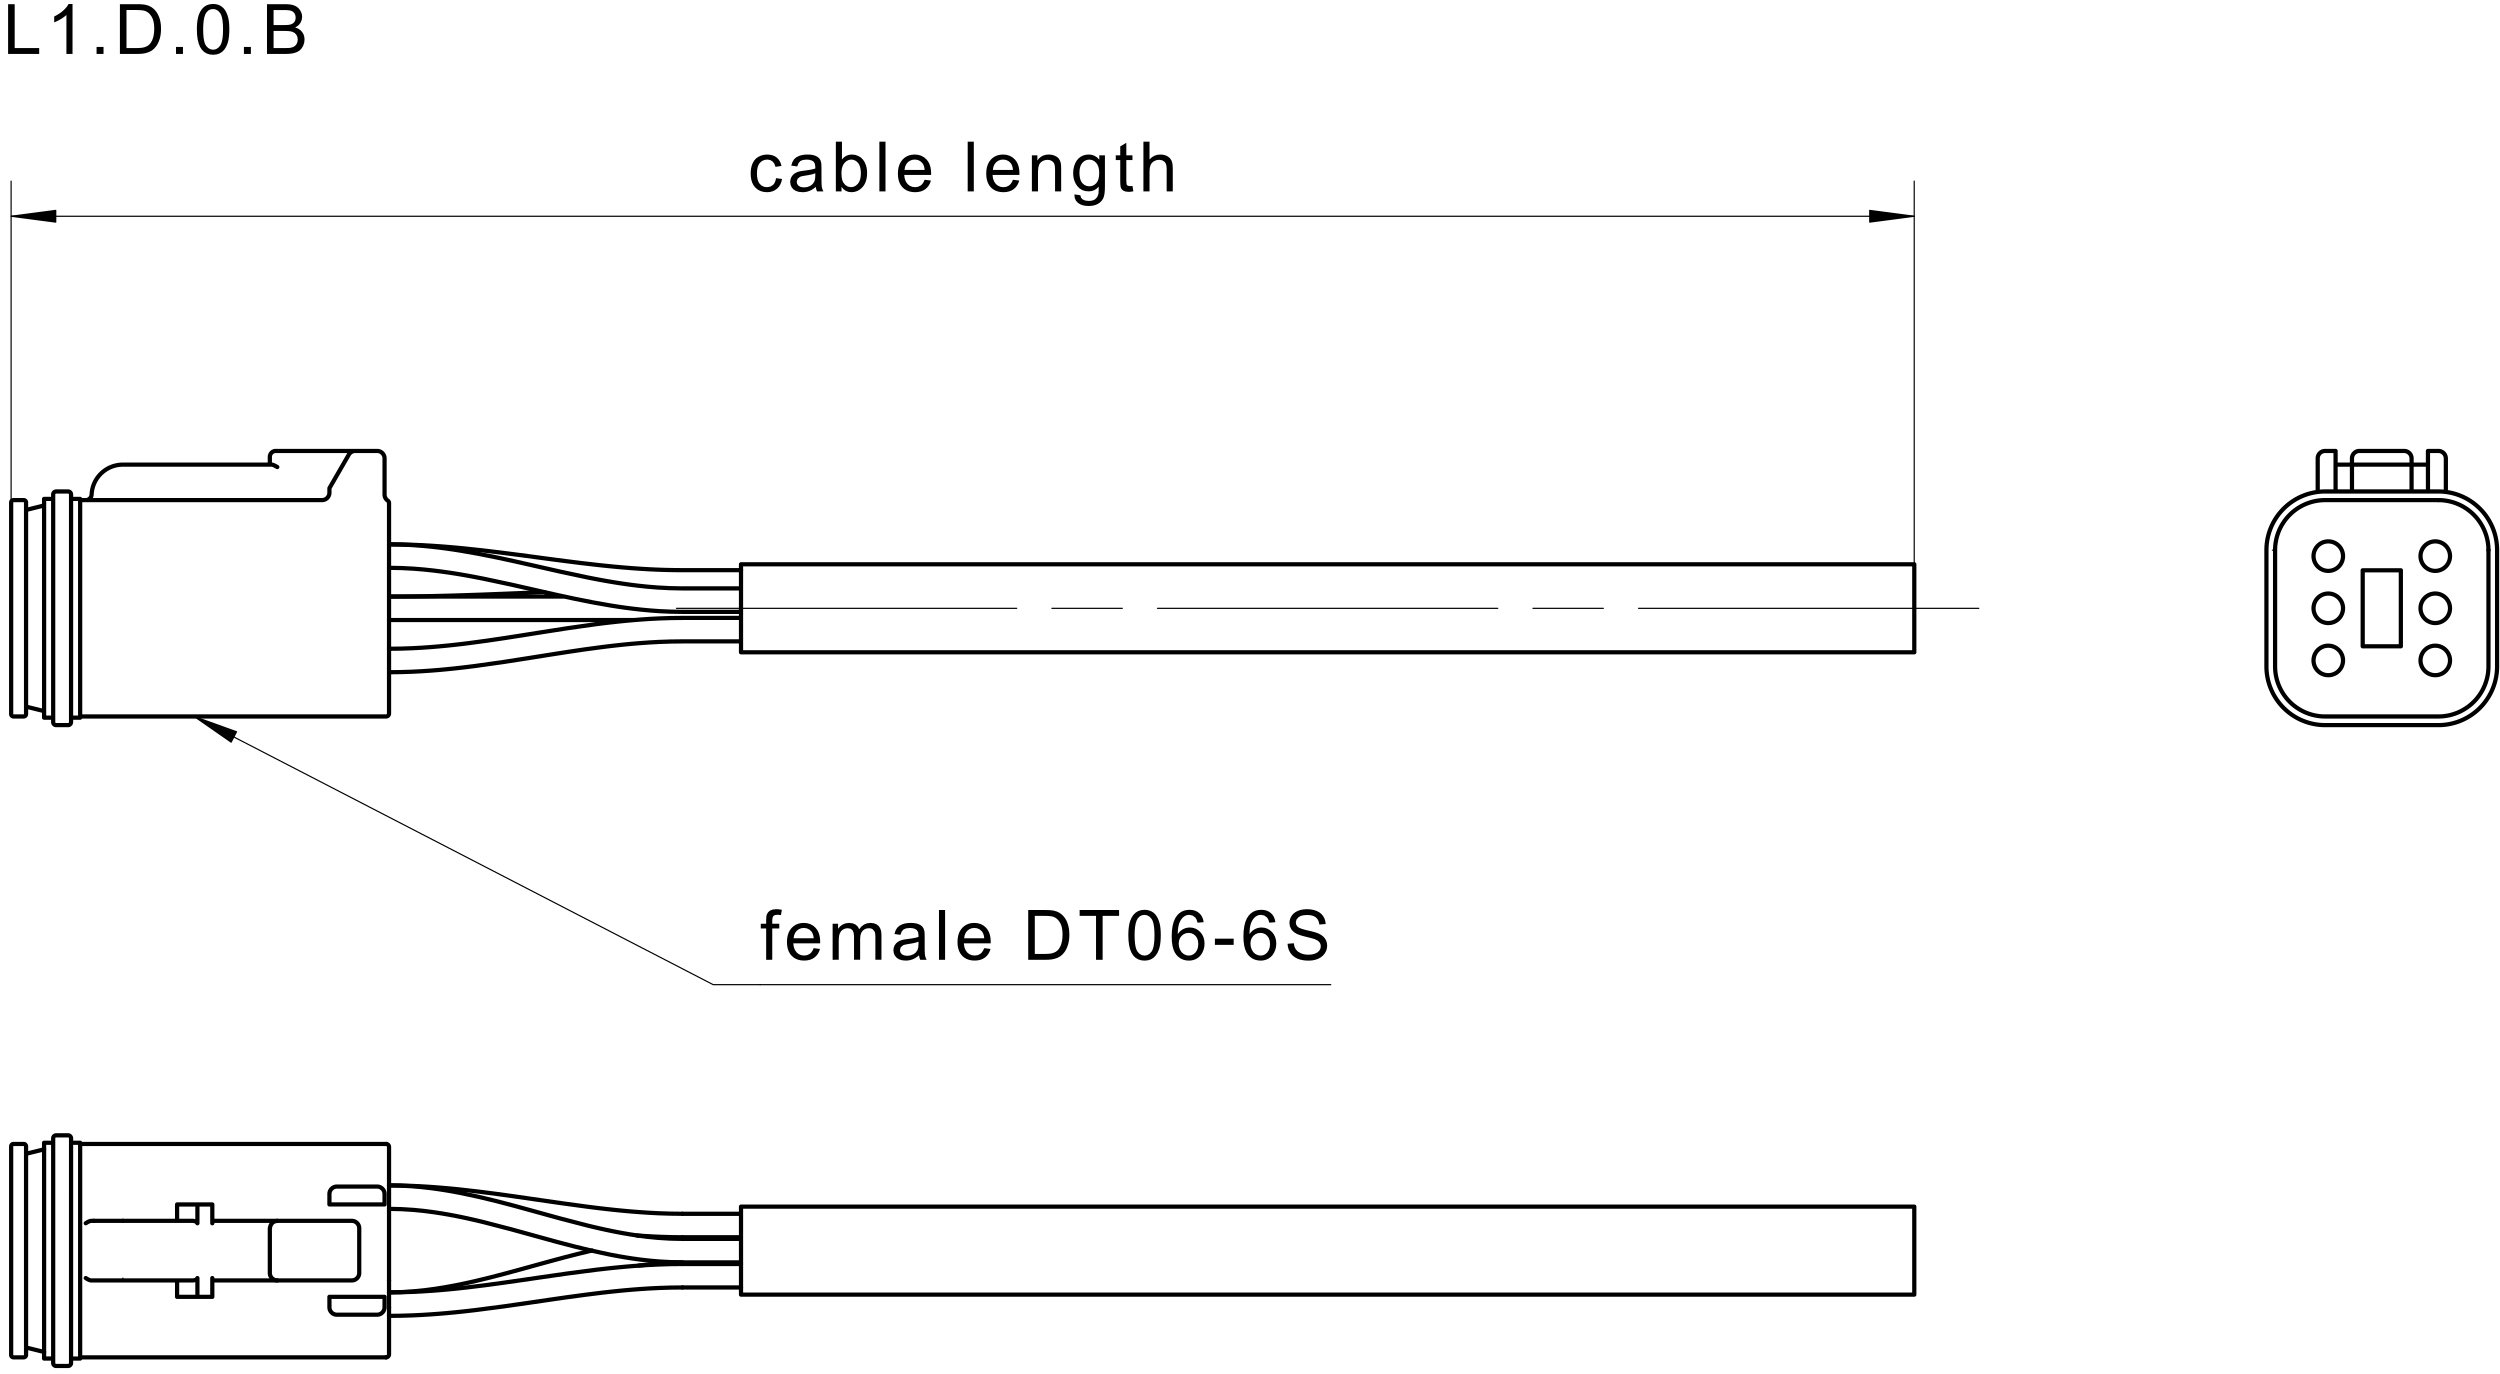 <svg fill="#000000" viewBox="0 0 402.67 221.33" xmlns="http://www.w3.org/2000/svg"><path d="m122.43 158.6h-7.558m0 0-83.587-43.195m0 1e-3 5.947 4.136m0 0 0.868-1.68m0 0-6.815-2.456m5.984 4.063-0.548-0.283m0.548 0.283-0.548-0.283m0.636 0.114-1.845-0.955m1.935 0.784-3.142-1.623m3.229 1.451-4.437-2.29m4.525 2.121-5.732-2.962m6.172 2.109-0.549-0.285m0.549 0.285-0.549-0.285m0.46 0.455-1.843-0.952m1.755 1.124-3.139-1.624m3.053 1.793-4.438-2.292m4.35 2.463-5.733-2.963" fill="none" stroke="#000" stroke-linecap="round" stroke-linejoin="round" stroke-miterlimit="10" stroke-width=".189"/><path d="M123.405 154.588v-5.039h-.868v-.765h.868v-.619l.027-.51.077-.358.196-.346.302-.272.432-.179.575-.061.437.024.48.074-.147.858-.299-.04-.28-.015-.384.048-.25.144-.14.275-.047.44v.537h1.132v.765h-1.132v5.039M131.056 152.719l1.016.126-.145.419-.198.372-.248.321-.3.27-.348.216-.393.153-.437.092-.483.03-.49-.03-.445-.093-.405-.156-.361-.22-.322-.282-.266-.34-.21-.39-.148-.44-.09-.491-.028-.54.029-.561.09-.507.151-.454.212-.402.272-.35.32-.291.355-.227.39-.163.428-.096.462-.033.557.05.503.149.448.247.395.347.266.343.206.395.147.445.089.497.03.55-.007.262h-4.327l.084.588.181.489.276.389.35.282.405.17.458.055.502-.071.422-.212.237-.227.202-.303zm-3.23-1.59h3.24l-.07-.448-.124-.366-.177-.286-.344-.314-.407-.19-.468-.064-.428.051-.381.15-.334.253-.26.336-.169.405-.079.472M134.11 154.588v-5.804h.878v.814l.319-.383.409-.3.484-.196.55-.067.585.067.468.2.354.322.231.428.37-.445.423-.317.474-.19.526-.065.532.053.442.162.354.266.258.375.156.49.05.606v3.984h-.978v-3.657l-.023-.506-.075-.341-.345-.42-.273-.119-.316-.04-.387.046-.337.135-.294.229-.224.324-.134.434-.046.543v3.372h-.984v-3.772l-.06-.573-.18-.41-.317-.247-.47-.08-.4.054-.37.164-.303.27-.206.369-.088.322-.052.404-.018.487v3.012M148.021 153.872l-.36.279-.35.22-.344.157-.343.106-.361.064-.378.02-.588-.05-.49-.154-.392-.26-.286-.34-.17-.4-.059-.457.05-.406.142-.37.225-.32.283-.247.337-.189.375-.134.363-.075 1.066-.147.479-.083.399-.086.321-.096.005-.256-.069-.512-.21-.336-.291-.185-.374-.11-.454-.038-.604.061-.424.186-.286.334-.201.524-.961-.132.173-.557.259-.438.366-.338.503-.247.399-.115.438-.069.479-.024.464.02.404.059.34.096.403.198.28.246.186.297.12.37.038.351.012.555.004 1.935.01.497.02.372.026.247.096.353.156.34h-1.028l-.126-.332zm-.081-2.197l-.301.105-.368.096-.435.09-.503.08-.518.094-.34.103-.388.322-.136.466.073.36.221.295.37.197.505.066.537-.063.474-.183.384-.296.266-.388.119-.412.04-.571v-.361M151.239 154.588h.984v-8.013h-.984zM158.523 152.719l1.016.126-.146.419-.197.372-.248.321-.3.27-.348.216-.393.153-.438.092-.482.03-.488-.03-.447-.093-.404-.156-.363-.22-.321-.282-.267-.34-.209-.39-.148-.44-.09-.491-.029-.54.03-.561.09-.507.152-.454.211-.402.27-.35.32-.291.357-.227.39-.163.428-.096.463-.033.555.05.502.149.45.247.396.347.265.343.207.395.146.445.09.497.029.55-.005.262h-4.33l.086.588.18.489.276.389.35.282.406.17.457.055.501-.071.423-.212.237-.227.203-.303zm-3.23-1.59h3.24l-.07-.448-.124-.366-.178-.286-.344-.314-.405-.19-.47-.064-.427.051-.38.15-.335.253-.26.336-.17.405-.077.472M165.613 154.588v-8.012h2.76l.574.012.476.039.376.064.437.134.39.191.349.248.297.287.256.324.216.362.176.399.139.43.098.46.06.491.02.522-.013.442-.04.419-.067.39-.093.366-.156.444-.183.388-.209.337-.35.412-.38.315-.437.23-.521.169-.39.076-.429.046-.465.015zm1.06-.945h1.711l.49-.016.413-.051.337-.081.407-.178.314-.237.234-.28.194-.337.158-.394.118-.455.071-.517.024-.576-.027-.592-.077-.517-.13-.448-.182-.37-.292-.403-.335-.303-.373-.203-.341-.09-.459-.056-.572-.018h-1.683v6.122M176.536 154.588v-7.067h-2.64v-.945h6.352v.945h-2.65v7.067M181.737 150.637l.012-.546.035-.503.057-.456.082-.412.104-.368.228-.536.289-.445.352-.357.419-.262.485-.157.55-.052.413.029.376.088.342.145.306.198.268.25.23.302.196.348.166.397.134.445.08.38.056.443.034.504.012.565-.012.542-.035.5-.057.454-.083.414-.103.37-.225.532-.29.446-.354.36-.417.261-.484.157-.554.052-.548-.052-.486-.157-.424-.259-.362-.362-.285-.451-.221-.55-.159-.653-.095-.753zm1.012 0l.018.736.054.631.092.525.13.422.164.314.333.362.381.217.428.072.427-.073.38-.219.33-.364.167-.315.131-.42.092-.524.057-.63.018-.734-.018-.739-.057-.631-.092-.527-.13-.419-.167-.314-.332-.36-.382-.218-.434-.072-.422.064-.36.191-.3.319-.184.342-.142.443-.102.541-.06.64-.02.74M193.87 148.537l-.98.078-.158-.5-.213-.342-.446-.316-.537-.106-.443.065-.384.199-.288.26-.244.33-.201.398-.116.36-.087.43-.053.496-.021.567.253-.33.29-.267.325-.207.349-.145.359-.088.369-.028.473.045.438.136.4.228.362.316.303.39.217.44.13.493.045.547-.037.491-.111.468-.18.446-.244.397-.296.33-.352.263-.396.19-.43.115-.463.04-.475-.038-.437-.107-.402-.181-.364-.252-.329-.324-.279-.41-.218-.505-.155-.595-.093-.69-.031-.785.035-.88.102-.776.171-.675.241-.575.31-.472.32-.33.361-.258.404-.184.445-.11.486-.036.452.033.408.099.365.165.321.233.274.29.212.341.152.392zm-4.02 3.455l.055.497.159.475.261.41.347.3.397.182.416.06.396-.056.358-.167.318-.28.248-.376.15-.454.05-.536-.049-.515-.147-.435-.246-.357-.322-.267-.37-.16-.423-.053-.423.054-.377.16-.332.266-.257.35-.156.418-.052.484M195.681 152.183h3.023v-.99h-3.023zM205.424 148.537l-.979.078-.158-.5-.212-.342-.447-.316-.537-.106-.442.065-.385.199-.288.26-.243.33-.2.398-.118.36-.087.43-.053.496-.022.567.256-.33.29-.267.325-.207.348-.145.357-.088.371-.028.473.045.436.136.4.228.363.316.304.39.217.44.131.493.043.547-.038.491-.108.468-.182.446-.243.397-.297.33-.351.263-.397.19-.43.115-.464.04-.473-.038-.437-.107-.402-.181-.365-.252-.33-.324-.278-.41-.217-.505-.155-.595-.093-.69-.031-.785.035-.88.102-.776.171-.675.241-.575.308-.472.322-.33.361-.258.403-.184.445-.11.487-.036.45.033.41.099.364.165.322.233.274.29.212.341.15.392zm-4.017 3.455l.053.497.16.475.261.41.346.3.397.182.417.06.396-.056.358-.167.318-.28.248-.376.151-.454.05-.536-.05-.515-.148-.435-.247-.357-.32-.267-.372-.16-.422-.053-.422.054-.377.16-.332.266-.259.35-.154.418-.052.484M207.384 152.015l1-.088.117.548.211.441.333.347.476.276.379.13.41.079.44.025.573-.045.5-.135.404-.213.285-.279.172-.33.056-.357-.055-.354-.164-.303-.289-.261-.432-.215-.301-.098-.475-.13-.65-.16-.511-.132-.427-.128-.347-.124-.262-.118-.351-.216-.285-.248-.222-.28-.209-.474-.07-.525.038-.397.115-.376.192-.359.264-.325.336-.267.405-.212.457-.152.49-.09.524-.031.57.033.523.096.475.16.42.221.35.28.279.342.208.388.13.42.057.454-1.018.076-.098-.465-.186-.383-.273-.3-.364-.216-.464-.129-.565-.043-.584.04-.468.118-.354.197-.328.388-.109.46.079.393.233.317.215.14.337.143.46.145.584.146.597.141.495.13.393.124.291.114.425.234.346.273.261.312.187.345.11.38.038.412-.042.419-.121.403-.204.386-.28.348-.352.294-.423.239-.474.172-.515.105-.552.034-.521-.02-.479-.06-.435-.098-.39-.14-.454-.246-.384-.317-.316-.387-.233-.445-.145-.481" fill-rule="evenodd"/><path d="m122.43 158.6h91.915m-105.39-60.619h54.803m5.67 0h11.339m5.668 0h54.803m5.67 0h11.338m5.67 0h54.803m-316.93-17.039v-51.774m306.53 61.727v-61.728m-306.53 5.67h306.53" fill="none" stroke="#000" stroke-linecap="round" stroke-linejoin="round" stroke-miterlimit="10" stroke-width=".189"/><path d="M124.998 28.7l.967.125-.11.474-.171.417-.236.367-.297.31-.344.247-.382.176-.418.105-.458.036-.565-.049-.51-.145-.45-.243-.393-.339-.26-.341-.202-.392-.144-.447-.086-.501-.03-.555.02-.456.059-.425.097-.397.136-.367.243-.43.316-.353.387-.272.438-.197.463-.119.487-.04.452.031.408.09.365.15.322.21.353.363.257.451.161.543-.957.146-.19-.512-.297-.368-.38-.22-.456-.074-.465.06-.401.178-.342.298-.202.304-.146.381-.086.46-.03.537.028.546.084.464.14.386.196.304.33.295.389.177.45.059.533-.09.436-.265.226-.28.164-.364M131.396 30.11l-.36.28-.352.217-.343.158-.344.107-.36.064-.377.021-.59-.052-.489-.156-.393-.257-.285-.341-.171-.4-.057-.456.049-.407.143-.37.225-.318.283-.25.337-.187.373-.135.364-.076 1.067-.147.479-.08.398-.088.322-.096.005-.256-.07-.513-.21-.335-.29-.185-.375-.11-.455-.038-.603.061-.424.184-.286.336-.2.523-.962-.132.174-.556.257-.437.368-.338.501-.248.4-.114.439-.07.479-.024.464.02.402.058.342.097.402.199.28.244.186.298.12.37.038.352.012.554.005 1.935.01.497.019.372.026.246.095.354.157.34h-1.028l-.126-.332zm-.081-2.198l-.301.105-.369.098-.436.088-.502.081-.517.092-.34.105-.389.322-.137.465.074.36.222.296.368.196.507.065.536-.061.474-.184.385-.297.266-.386.119-.413.04-.57v-.362M135.543 30.825h-.914v-8.012h.984v2.859l.334-.343.376-.244.418-.146.463-.05.521.055.49.165.437.258.35.348.277.429.209.51.097.377.059.394.019.411-.028.57-.09.515-.148.462-.206.406-.266.354-.386.356-.424.253-.463.153-.497.052-.486-.054-.432-.16-.374-.268-.32-.376zm-.012-2.945l.032.63.094.503.159.375.345.421.42.254.492.085.411-.063.37-.185.334-.31.205-.315.147-.384.088-.452.03-.522-.029-.53-.085-.458-.141-.381-.199-.308-.32-.301-.363-.18-.404-.06-.412.062-.37.188-.334.312-.205.311-.147.373-.088.436-.03.499M141.64 30.825h.984v-8.012h-.984zM148.924 28.956l1.016.125-.145.422-.198.37-.248.32-.3.271-.348.216-.392.153-.438.092-.484.032-.488-.032-.447-.094-.404-.156-.363-.218-.32-.282-.268-.339-.208-.39-.149-.442-.09-.49-.029-.54.031-.56.09-.509.151-.454.212-.402.271-.35.32-.292.355-.226.392-.162.426-.096.464-.034.555.05.503.149.448.248.397.347.264.342.207.394.148.446.088.498.03.549-.006.263h-4.328l.085.588.179.488.277.388.35.282.406.17.457.057.502-.072.422-.213.238-.227.201-.301zm-3.23-1.59h3.24l-.07-.447-.124-.367-.177-.285-.344-.316-.407-.19-.468-.062-.428.05-.38.151-.335.252-.261.337-.168.404-.079.472M155.865 30.825h.984v-8.012h-.984zM163.15 28.956l1.015.125-.145.422-.196.37-.25.32-.3.271-.347.216-.392.153-.438.092-.484.032-.488-.032-.446-.094-.404-.156-.363-.218-.321-.282-.267-.339-.21-.39-.147-.442-.09-.49-.029-.54.03-.56.091-.509.15-.454.212-.402.272-.35.318-.292.355-.226.393-.162.427-.096.463-.034.556.05.501.149.45.248.395.347.266.342.206.394.148.446.088.498.03.549-.006.263h-4.329l.085.588.18.488.276.388.352.282.404.17.458.057.501-.072.423-.213.237-.227.203-.301zm-3.231-1.59h3.241l-.07-.447-.125-.367-.177-.285-.344-.316-.407-.19-.468-.062-.428.05-.38.151-.334.252-.26.337-.17.404-.078.472M166.203 30.825v-5.804h.885v.826l.279-.346.324-.266.369-.192.415-.115.461-.039.503.048.458.144.387.216.275.276.185.335.12.392.041.376.014.58v3.57h-.983v-3.531l-.03-.526-.085-.37-.16-.271-.25-.204-.316-.137-.368-.044-.4.044-.363.133-.324.221-.252.346-.15.504-.051.664v3.17M173.05 31.307l.955.142.114.382.22.262.433.206.567.068.421-.03.352-.092.281-.152.312-.328.192-.437.042-.273.024-.422.004-.568-.342.334-.382.237-.422.141-.46.048-.565-.053-.497-.163-.43-.269-.361-.379-.236-.358-.184-.387-.13-.415-.08-.441-.026-.47.033-.54.1-.51.167-.48.23-.435.29-.362.35-.29.403-.213.45-.128.49-.043.492.052.446.156.401.26.356.364v-.7h.908v5.018l-.017.628-.052.529-.087.43-.124.331-.217.352-.292.299-.364.244-.428.184-.491.11-.552.035-.493-.029-.446-.088-.393-.148-.345-.205-.354-.362-.206-.469zm.813-3.488l.028.533.085.455.143.378.198.302.328.29.379.175.43.059.427-.058.379-.173.33-.288.2-.299.145-.373.086-.447.028-.521-.029-.5-.09-.435-.149-.368-.206-.304-.336-.3-.379-.181-.423-.06-.416.06-.37.179-.328.297-.202.297-.144.363-.086.427-.028.492M182.404 29.945l.141.87-.393.065-.35.021-.475-.041-.355-.127-.252-.196-.164-.248-.067-.252-.04-.388-.013-.524v-3.338h-.721v-.766h.721v-1.438l.979-.59v2.028h.989v.766h-.99v3.393l.049.541.17.192.339.071M184.167 30.825v-8.012h.984v2.875l.366-.35.412-.249.458-.149.501-.05.412.029.373.085.336.143.407.301.27.399.117.342.069.435.023.524v3.677h-.984v-3.677l-.036-.448-.108-.357-.179-.267-.384-.255-.517-.084-.426.058-.4.172-.328.264-.218.348-.124.461-.04.61v3.175" fill-rule="evenodd"/><path d="m1.797 34.832 7.18 0.944m0 0v-1.89m0 1e-3 -7.18 0.945m7.18 0.912h-0.253m0.253 0h-0.253m0.253-0.096h-0.982m0.982-0.096h-1.712m1.712-0.096h-2.441m2.441-0.096h-3.17m3.17-0.096h-3.897m3.897-0.096h-4.627m4.627-0.096h-5.357m5.357-0.096h-6.086m6.086-0.096h-6.816m6.816-0.96h-0.253m0.253 0h-0.253m0.253 0.096h-0.982m0.982 0.096h-1.712m1.712 0.096h-2.441m2.441 0.096h-3.17m3.17 0.096h-3.897m3.897 0.096h-4.627m4.627 0.096h-5.357m5.357 0.096h-6.086m6.086 0.096h-6.816m306.17 0.048-7.18-0.945m0 0v1.889m0 0 7.18-0.944m-7.18-0.912h0.253m-0.253 0h0.253m-0.253 0.096h0.982m-0.982 0.096h1.711m-1.711 0.096h2.44m-2.44 0.096h3.17m-3.17 0.096h3.9m-3.9 0.096h4.629m-4.629 0.096h5.357m-5.357 0.096h6.087m-6.087 0.096h6.815m-6.815 0.96h0.253m-0.253 0h0.253m-0.253-0.096h0.982m-0.982-0.096h1.711m-1.711-0.096h2.44m-2.44-0.096h3.17m-3.17-0.096h3.9m-3.9-0.096h4.629m-4.629-0.096h5.357m-5.357-0.096h6.087m-6.087-0.096h6.815" fill="none" stroke="#000" stroke-linecap="round" stroke-linejoin="round" stroke-miterlimit="10" stroke-width=".189"/><path d="M1.305 8.684V.672h1.06v7.067H6.31v.945M11.681 8.684h-.983v-6.27l-.262.226-.31.227-.363.226-.37.207-.344.17-.318.131V2.65l.4-.204.373-.224.347-.245.322-.267.372-.364.293-.356.21-.35h.633M15.555 8.684h1.12v-1.12h-1.12zM19.314 8.684V.672h2.76l.574.012.475.039.377.064.436.133.392.19.347.25.297.287.256.325.216.361.176.399.14.43.099.462.058.49.02.52-.013.442-.04.419-.067.392-.093.365-.155.443-.183.39-.209.336-.349.412-.383.316-.436.23-.521.169-.39.076-.427.045-.467.015zm1.06-.945h1.71l.49-.018.412-.048.34-.082.406-.178.315-.238.232-.279.194-.337.158-.395.118-.456.07-.515.025-.576-.025-.592-.079-.518-.13-.446-.182-.373-.292-.403-.334-.301-.374-.203-.342-.092-.457-.053-.572-.02h-1.684v6.123M28.35 8.684h1.12v-1.12h-1.12zM31.71 4.732l.011-.545.035-.502.059-.457.08-.413.105-.367.227-.535.29-.446.352-.358.419-.261.485-.157.55-.052.413.029.376.087.343.146.305.198.267.249.23.301.196.35.166.396.136.446.078.38.058.443.033.503.012.565-.012.543-.036.498-.057.456-.082.414-.104.368-.225.533-.29.447-.354.36-.416.26-.485.158-.552.052-.548-.052-.487-.156-.424-.26-.361-.364-.286-.45-.222-.55-.158-.652-.096-.752zm1.011 0l.02.737.054.631.091.525.129.422.165.314.334.362.38.216.429.072.428-.072.377-.219.332-.364.167-.316.13-.419.092-.524.056-.63.019-.735-.019-.737-.056-.634-.092-.525-.13-.42-.167-.313-.332-.362-.383-.216-.435-.073-.42.064-.36.192-.3.319-.183.342-.143.442-.101.541-.062.641-.02.739M39.288 8.684h1.12v-1.12h-1.12zM43.003 8.684V.672h3.006l.572.027.49.082.408.135.345.19.29.251.235.31.176.34.106.352.034.362-.07.499-.209.47-.217.282-.28.244-.344.205.447.175.372.243.296.309.219.363.13.404.044.446-.06.544-.18.506-.264.426-.32.316-.396.232-.484.167-.377.073-.43.044-.483.015zm1.06-4.645h1.733l.606-.024.405-.07.354-.16.253-.238.155-.315.052-.385-.048-.375-.142-.324-.234-.257-.313-.16-.293-.063-.407-.039-.52-.013h-1.601zm0 3.7h1.996l.437-.011.284-.028.336-.087.276-.132.224-.186.181-.256.118-.318.04-.36-.058-.418-.172-.358-.274-.282-.366-.183-.309-.076-.39-.044-.47-.016h-1.853v2.755" fill-rule="evenodd"/><path d="M109.905 99.527l-1.856.022-1.852.06-1.514.077-1.511.103-1.253.1-1.248.115-1.204.123-1.202.133-1.167.138-1.165.149-4.513.637-4.49.7-2.854.455-2.857.445-2.839.419-2.85.383-.87.109-.87.102-.917.103-.917.095-1.217.115-1.22.104-1.544.11-1.55.083-1.88.065-1.884.024M62.661 108.276l1.856-.024 1.852-.059 1.515-.078 1.51-.101 1.253-.1 1.248-.116 1.203-.122 1.2-.133 1.169-.139 1.165-.148 4.513-.637 4.491-.702 2.854-.454 2.858-.446 2.837-.419 2.851-.383.87-.108.87-.102.917-.102.918-.096 1.214-.116 1.22-.102 1.546-.11 1.55-.084 1.88-.064 1.884-.024M90.95 96.086H62.662M62.661 99.867h39.57M109.905 94.773l-1.989-.039-1.983-.102-1.608-.132-1.604-.17-1.236-.155-1.23-.174-.939-.144-.937-.154-.93-.16-.925-.168-.944-.18-.941-.186-4.494-.957-4.476-1.015-2.85-.642-2.86-.616-2.884-.575-2.9-.51-1.184-.185-1.186-.17-1.236-.158-1.238-.14-1.503-.141-1.504-.11-1.83-.08-1.833-.034M62.661 91.457l1.988.038 1.983.102 1.608.132 1.605.171 1.234.155 1.232.173.94.145.935.152.93.161.927.169.942.18.942.185 4.493.957 4.476 1.016 2.852.643 2.859.615 2.884.574 2.9.511 1.184.185 1.185.17 1.236.158 1.239.14 1.502.14 1.504.11 1.83.082 1.834.031M308.33 90.89H119.354M119.353 105.063h188.978M119.353 97.976v7.087M119.353 90.89v7.086M308.33 97.976v-7.087M308.33 105.063v-7.087M109.905 98.552h9.448M119.353 94.773h-9.448M109.905 103.307h9.448M119.353 99.527h-9.448" fill="none" stroke="#000" stroke-linecap="round" stroke-linejoin="round" stroke-miterlimit="10" stroke-width=".68"/><path d="M109.905 91.834l-1.241-.007-1.239-.024-.944-.028-.944-.038-.668-.03-.666-.035-.635-.038-.632-.04-.679-.046-.676-.05-1.438-.117-1.432-.132-1.408-.14-1.401-.152-2.367-.276-2.356-.295-2.328-.303-2.326-.311-2.96-.396-2.968-.381-2.994-.359-3.018-.32-1.228-.116-1.233-.107-1.276-.1-1.283-.088-1.541-.088-1.548-.068-1.904-.052-1.91-.021M119.353 91.834h-9.448M87.697 95.37l-1.246.051-3.007.126-3.008.12-3.02.116-3.025.1-1.224.038-1.226.034-1.262.031-1.264.029-1.508.026-1.51.022-1.868.017-1.868.006M8.565 88.616V79.64M9.045 79.16a.48.48 0 0 0-.48.48M9.045 79.16h1.92M9.045 116.793h1.92M10.964 116.793a.482.482 0 0 0 .481-.48h0M11.445 116.314v-8.977M8.565 107.337v-18.72M8.565 116.314c0 .263.215.48.48.48M8.565 116.314v-8.977M11.445 107.337v-18.72M11.445 79.64a.48.48 0 0 0-.48-.48M11.445 88.616V79.64M11.685 115.593a.24.24 0 0 0-.24.24M8.326 80.36a.24.24 0 0 0 .24-.24h0M8.565 115.833a.24.24 0 0 0-.24-.24M11.445 80.12c0 .132.107.24.24.24M7.102 115.593h1.224M7.102 115.593v-8.256M7.102 80.36h1.224M7.102 88.616V80.36M11.685 80.36h1.224M12.91 88.616V80.36M11.685 115.593h1.224M12.91 115.593v-8.256M7.102 107.337v-18.72M12.91 107.337v-18.72M62.661 107.337v7.584M62.181 115.401c.264 0 .48-.216.48-.48h0M62.661 81.033a.48.48 0 0 0-.206-.394M62.661 81.033v7.583M62.661 88.616v18.721M12.91 80.552H51.86M12.91 115.401H62.18M4.197 82.137l2.905-.721M4.197 113.816l2.905.721M51.861 80.552a1.2 1.2 0 0 0 1.2-1.2h0M61.94 79.653c0 .394.193.762.515.986M53.061 78.633v.719M57.217 72.633c-.427 0-.824.228-1.038.6M57.217 72.633h3.523M61.94 73.833a1.2 1.2 0 0 0-1.2-1.2M61.94 79.653v-5.82M56.179 73.233l-3.118 5.4M34.197 74.84h-2.4M44.421 72.633a.96.96 0 0 0-.96.96M44.661 75.224l-.054-.03-.054-.03-.053-.03-.052-.029-.052-.029-.05-.027-.051-.025-.047-.025-.046-.023-.045-.021-.042-.019-.04-.017-.038-.016-.035-.014-.034-.013-.032-.01-.03-.007-.028-.007-.027-.004-.024-.005-.024-.002-.022-.001M34.197 74.84h9.584M43.461 74.84v-1.247M44.421 72.633h12.796M31.797 74.84H19.791M13.814 80.552c.503 0 .92-.397.943-.901M14.748 80.552h-.934M19.79 74.84a5.04 5.04 0 0 0-5.033 4.81M4.197 107.337v7.37M4.197 88.616v-7.37M3.621 80.552h-1.44M2.181 115.401h1.44M1.797 88.616v18.721M4.197 88.616v18.721M2.181 80.552a.385.385 0 0 0-.384.385M1.797 80.937v7.68M1.797 115.016c0 .212.172.384.384.384M1.797 115.016v-7.679M4.197 80.937a.386.386 0 0 0-.383-.385M4.197 81.247v-.31M4.197 115.016v-.31M3.814 115.4c.21 0 .383-.172.383-.384h0M3.621 115.401h.193M3.621 80.552h.193" fill="none" stroke="#000" stroke-linecap="round" stroke-linejoin="round" stroke-miterlimit="10" stroke-width=".68"/><path d="M366.25 88.616h-.238" fill="none" stroke="#000" stroke-linecap="round" stroke-linejoin="round" stroke-miterlimit="10" stroke-width=".189"/><path d="m365.05 88.616v18.721m0 0a9.456 9.456 0 0 0 9.456 9.456m18.24 0a9.456 9.456 0 0 0 9.456-9.456h0m0 0v-18.72m-9.456-9.457h-18.24m0 37.633h18.24m-18.24-37.633c-5.223 0-9.456 4.235-9.456 9.456m37.152 0c0-5.221-4.233-9.456-9.456-9.456m-4.32-3.936a0.385 0.385 0 0 0-0.384-0.384m0.384 0.384v3.936m-9.216-4.32a0.385 0.385 0 0 0-0.384 0.384m0 3.936v-3.936m0.384-0.384h8.832m3.024 1.779v0.717m-14.88-0.717v0.717m14.88-2.496v1.779m-3.024-1.779h3.024m-14.88 0v1.779m0-1.779h3.024m0.816-2.207h-0.055l-0.054 4e-3 -0.055 7e-3 -0.053 8e-3 -0.054 0.01-0.053 0.014-0.053 0.017-0.052 0.018-0.05 0.022-0.05 0.023-0.05 0.025-0.046 0.028-0.047 0.03-0.045 0.032-0.044 0.034-0.042 0.035-0.04 0.039-0.038 0.04-0.038 0.042-0.034 0.043-0.034 0.045-0.029 0.046-0.028 0.048-0.027 0.05-0.024 0.05-0.021 0.052-0.021 0.053-0.016 0.053-0.014 0.054-0.012 0.054-9e-3 0.056-7e-3 0.056-4e-3 0.055-1e-3 0.057m9.6 0-1e-3 -0.057-3e-3 -0.055-7e-3 -0.056-0.01-0.056-0.011-0.054-0.015-0.054-0.017-0.053-0.019-0.053-0.021-0.052-0.024-0.05-0.027-0.05-0.028-0.048-0.03-0.046-0.034-0.045-0.033-0.043-0.037-0.042-0.039-0.04-0.041-0.039-0.042-0.035-0.044-0.034-0.045-0.032-0.045-0.03-0.048-0.028-0.05-0.025-0.049-0.023-0.05-0.022-0.053-0.018-0.053-0.017-0.053-0.013-0.054-0.011-0.054-8e-3 -0.054-7e-3 -0.053-4e-3h-0.056m-7.2 0h7.2m1.2 2.207v-1.007m-9.6 0v1.007m15.12 4.115v0.282m-17.76-0.604v-1.297m0-2.496v-1.607m-2.88 5.722v-5.122m20.64 0v5.122m-2.88 0.205v-0.527m-14.88 0.527v-0.527m14.88 0v-1.297m0-2.496v-1.607m-17.76 6.004v-0.282m1.2-6.322a1.2 1.2 0 0 0-1.2 1.2m20.64 0a1.2 1.2 0 0 0-1.2-1.2m-1.68 0h1.68m-1.68 0.6v-0.6m-16.56 0h1.68m0 0v0.6m24.624 15.383a8.064 8.064 0 0 0-8.064-8.064" fill="none" stroke="#000" stroke-linecap="round" stroke-linejoin="round" stroke-miterlimit="10" stroke-width=".68"/><path d="M392.748 115.401a8.065 8.065 0 0 0 8.064-8.064h0M374.508 80.552a8.064 8.064 0 0 0-8.064 8.064M366.444 107.337a8.065 8.065 0 0 0 8.064 8.064M374.508 80.552h18.24M366.444 88.616v18.721M392.244 91.952a2.376 2.376 0 1 0 0-4.752h0M375.012 87.2a2.376 2.376 0 0 0 0 4.752M375.012 104a2.376 2.376 0 0 0 0 4.752M380.556 104.097v-12.24M386.7 104.097h-6.144M386.7 91.857v12.24M380.556 91.857h6.144M392.244 100.352a2.376 2.376 0 1 0 0-4.752h0M392.244 95.6a2.376 2.376 0 0 0 0 4.752M375.012 95.6a2.376 2.376 0 0 0 0 4.752M375.012 100.352a2.376 2.376 0 1 0 0-4.752h0M392.244 108.752a2.376 2.376 0 1 0 0-4.752h0M392.244 104a2.376 2.376 0 0 0 0 4.752M375.012 108.752a2.376 2.376 0 1 0 0-4.752h0M392.244 87.2a2.376 2.376 0 0 0 0 4.752M375.012 91.952a2.376 2.376 0 1 0 0-4.752h0M400.812 88.616v18.721M392.748 115.401h-18.24M109.905 203.59l-1.86.02-1.855.057-1.517.072-1.512.092-1.253.093-1.25.105-1.203.114-1.202.121-1.167.13-1.165.134-4.506.588-4.482.645-2.848.418-2.852.409-2.833.387-2.848.352-.868.098-.87.095-.918.095-.918.086-1.218.108-1.223.094-1.547.101-1.554.077-1.885.06-1.89.021M62.661 211.943l1.859-.02 1.856-.056 1.516-.072 1.513-.094 1.252-.092 1.25-.106 1.204-.112 1.201-.123 1.167-.13 1.165-.135 4.507-.587 4.482-.644 2.848-.419 2.85-.41 2.834-.384 2.849-.354.867-.098.871-.093.917-.095.919-.088 1.217-.107 1.222-.095 1.549-.1 1.555-.078 1.884-.06 1.89-.022M109.905 199.545l-1.998-.045-1.992-.125-1.61-.161-1.605-.207-1.23-.188-1.225-.211-.938-.176-.934-.187-.929-.196-.925-.205-.943-.219-.94-.225-4.477-1.164-4.457-1.23-2.838-.78-2.85-.747-2.88-.696-2.9-.62-1.186-.226-1.19-.205-1.242-.193-1.244-.17-1.512-.17-1.516-.132-1.839-.1-1.844-.039M62.661 194.708l1.999.047 1.99.125 1.611.16 1.603.208 1.23.188 1.227.21.938.175.934.188.928.196.927.205.942.218.94.227 4.477 1.164 4.456 1.23 2.839.78 2.849.746 2.88.697 2.902.62 1.186.224 1.189.206 1.241.193 1.246.17 1.51.17 1.516.131 1.84.102 1.844.037M308.33 194.35H119.354M119.353 208.522h188.978M119.353 194.35v14.172M308.33 208.522V194.35M109.905 203.325h9.448M119.353 199.545h-9.448M109.905 199.281h9.448M119.353 195.503h-9.448" fill="none" stroke="#000" stroke-linecap="round" stroke-linejoin="round" stroke-miterlimit="10" stroke-width=".68"/><path d="M109.905 195.503l-1.954-.026-1.951-.063-1.593-.085-1.59-.108-1.233-.097-1.232-.112-.936-.092-.935-.098-.92-.1-.918-.107-.936-.114-.935-.117-4.49-.61-4.482-.649-2.861-.413-2.863-.397-2.924-.378-2.928-.334-.903-.094-.904-.087-.884-.08-.885-.073-1.008-.077-1.008-.068-1.33-.075-1.33-.058-1.656-.046-1.655-.017M102.605 198.995l1.328.09 1.331.076 1.33.058 1.655.045 1.656.017M109.905 207.37h9.448M119.353 203.59h-9.448M95.375 201.416l-.22.052-2.083.501-2.076.532-2.081.559-2.078.57-2.644.731-2.646.722-2.471.644-2.479.604-.782.178-.786.172-1.074.226-1.08.21-1.387.248-1.392.221-1.699.228-1.702.171-2.014.13-2.02.047M102.89 203.841l2.98-.338 2.015-.128 2.02-.05" fill="none" stroke="#000" stroke-linecap="round" stroke-linejoin="round" stroke-miterlimit="10" stroke-width=".68"/><path d="m109.9 203.58v-0.262m0-4.031v0.27" fill="none" stroke="#000" stroke-linecap="round" stroke-linejoin="round" stroke-miterlimit="10" stroke-width=".189"/><path d="M44.621 196.659l-.16.01-.152.035-.17.07-.156.095-.086.071-.077.076-.081.1-.072.11-.071.138-.056.146-.023.083-.019.083-.014.087-.008.086M43.461 205.036v.055l.004.054.007.055.01.052.009.055.014.053.016.054.02.05.02.05.023.051.025.05.028.046.03.048.031.044.035.044.036.042.038.04.04.038.043.038.042.034.044.033.048.03.048.03.05.025.05.024.052.021.052.02.052.016.056.015.055.012.054.009.056.007.056.003.056.002M56.661 206.236l.062-.002.06-.005.062-.008.062-.01.06-.015.058-.017.059-.02.055-.023.054-.024.054-.03.05-.03.048-.03.048-.036.044-.035.042-.037.04-.04.038-.04.036-.043.034-.042.03-.044.028-.045.027-.045.024-.047.023-.047.019-.046.017-.048.016-.048.013-.05.012-.048.008-.048.007-.05.006-.047.003-.05.001-.05M57.861 197.836l-.001-.05-.003-.049-.006-.049-.007-.05-.008-.047-.012-.05-.013-.048-.016-.048-.017-.048-.02-.046-.022-.048-.024-.046-.027-.045-.028-.045-.03-.043-.034-.044-.036-.041-.037-.042-.041-.038-.042-.038-.044-.036-.048-.034-.048-.032-.05-.031-.054-.027-.054-.025-.055-.022-.059-.02-.058-.02-.06-.013-.062-.01-.061-.008-.061-.006-.062-.001M57.861 205.036v-7.2M60.74 208.876h1.2M61.94 210.556v-1.68M60.74 211.756a1.2 1.2 0 0 0 1.2-1.2h0M61.94 192.316a1.2 1.2 0 0 0-1.2-1.2M61.94 193.996v-1.68M61.94 193.996h-1.2M56.179 208.876h1.038M57.217 193.996H56.18M57.217 211.756h3.523M60.74 191.116h-3.523M57.217 193.996h3.523M60.74 208.876h-3.523M43.461 197.836v7.2M56.661 196.636h-12M44.661 206.236h12M54.261 191.116h-.046l-.046.003-.046.005-.047.005-.045.008-.046.01-.044.013-.044.013-.045.013-.043.018-.042.018-.043.02-.04.022-.041.022-.04.026-.039.027-.037.028-.036.029-.036.03-.035.034-.034.033-.03.035-.03.036-.029.037-.028.04-.026.04-.024.04-.023.042-.021.042-.02.044-.018.044-.016.044-.014.047-.012.045-.01.047-.009.048-.007.048-.005.047-.003.048v.05M54.261 191.116h2.956M57.217 211.756h-2.956M53.061 210.556v.048l.003.048.005.048.007.048.01.047.009.046.012.047.014.045.016.046.018.045.02.043.02.042.024.042.024.04.026.04.028.038.028.038.031.037.03.035.034.035.035.031.036.031.036.03.037.027.039.027.04.024.04.023.041.022.043.02.042.018.043.017.045.016.044.014.044.01.046.01.045.007.047.007.046.004.046.003h.046M53.061 192.316v1.68M53.061 193.996h3.118M53.061 208.876v1.68M53.061 208.876h3.118M15.14 196.636h4.65" fill="none" stroke="#000" stroke-linecap="round" stroke-linejoin="round" stroke-miterlimit="10" stroke-width=".68"/><path d="m19.79 206.24v-0.384" fill="none" stroke="#000" stroke-linecap="round" stroke-linejoin="round" stroke-miterlimit="10" stroke-width=".189"/><path d="m19.79 206.24h-4.65m16.657-0.384-0.195 0.272-0.471 0.112m-1e-3 0h-11.34m24.871 0h-10.464m0-9.6h10.464m-10.464 12.24h-2.4m0-3.024v3.024m0-14.88v3.024m2.4 11.856v-3.024m0-8.832v-3.024m0 0h-2.4m0 14.88h-3.08m2.413-12.24 0.472 0.112 0.195 0.272m0-3.024h-3.08m-8.927 2.64h11.34m-2.605-2.64v2.64m0.192-2.64h-0.192m0 12.24v2.64m0.192 0h-0.192m-19.48 11.136h1.92m-1e-3 0a0.48 0.48 0 0 0 0.481-0.479h0m0 0v-8.977m-2.88 8.977a0.48 0.48 0 0 0 0.48 0.479m-0.48-0.479v-8.977m0 0v-18.24m2.88 18.24v-18.24m0-8.977a0.48 0.48 0 0 0-0.48-0.48m0.48 9.457v-8.977m-2.88 8.977v-8.977m0.48-0.479a0.48 0.48 0 0 0-0.48 0.479m0.48-0.479h1.92m2.849 14.16 0.077-0.05 0.076-0.046 0.072-0.045 0.07-0.04 0.067-0.036 0.064-0.034 0.063-0.028 0.06-0.025 0.057-0.02 0.055-0.017 0.05-0.015 0.05-0.01 0.046-9e-3 0.043-5e-3 0.043-3e-3 0.04-1e-3m1e-3 0h0.392m-0.392 9.6-0.041-2e-3 -0.043-3e-3 -0.043-4e-3 -0.046-8e-3 -0.05-0.012-0.05-0.014-0.055-0.017-0.057-0.021-0.06-0.024-0.063-0.03-0.064-0.032-0.067-0.036-0.07-0.04-0.072-0.044-0.076-0.048-0.077-0.049m1.326 0.384h-0.392m-6.183 12.816a0.24 0.24 0 0 0-0.24-0.24m3.12-34.993a0.24 0.24 0 0 0 0.24 0.24m-3.359 1e-3a0.24 0.24 0 0 0 0.24-0.241h0m3.119 34.993a0.24 0.24 0 0 0-0.24 0.24m1.465-8.496v-18.24m-5.808 18.24v-18.24m4.583-8.256h1.224m1e-3 8.256v-8.256m-5.808 34.752h1.224m-1.224 0v-8.256m0-26.496h1.224m-1.224 8.256v-8.256m4.583 34.752h1.224m1e-3 0v-8.256m0-26.304h49.27m-49.27 34.368h49.27m0.481-12.384v4.32" fill="none" stroke="#000" stroke-linecap="round" stroke-linejoin="round" stroke-miterlimit="10" stroke-width=".68"/><path d="m62.661 210.56h-0.206m0.206-18.24h-0.206" fill="none" stroke="#000" stroke-linecap="round" stroke-linejoin="round" stroke-miterlimit="10" stroke-width=".189"/><path d="m62.661 192.32v4.32m0-11.904a0.48 0.48 0 0 0-0.48-0.48m0.48 0.48v7.584m0 18.24v7.584m-0.48 0.48a0.48 0.48 0 0 0 0.48-0.48h0m-58.464-1.104 2.905 0.72m-2.905-5.019v-2.181m0 0v-3.265m0-11.711v-3.264m0 0v-2.16m0-4.32 2.905-0.72m55.559 11.52v9.6m-58.847-21.984h-1.634m1e-3 34.368h1.633m-2.017-0.384c0 0.212 0.172 0.384 0.384 0.384m-0.384-8.064v7.68m0.384-33.986a0.385 0.385 0 0 0-0.384 0.386m0 7.68v-7.68m0 25.92v-18.24m2.4 14.976v-11.712m0-10.944a0.386 0.386 0 0 0-0.383-0.385m0.383 5.905v-5.52m0 33.6v-5.52m-0.383 5.904c0.21 0 0.383-0.172 0.383-0.384h0" fill="none" stroke="#000" stroke-linecap="round" stroke-linejoin="round" stroke-miterlimit="10" stroke-width=".68"/></svg>